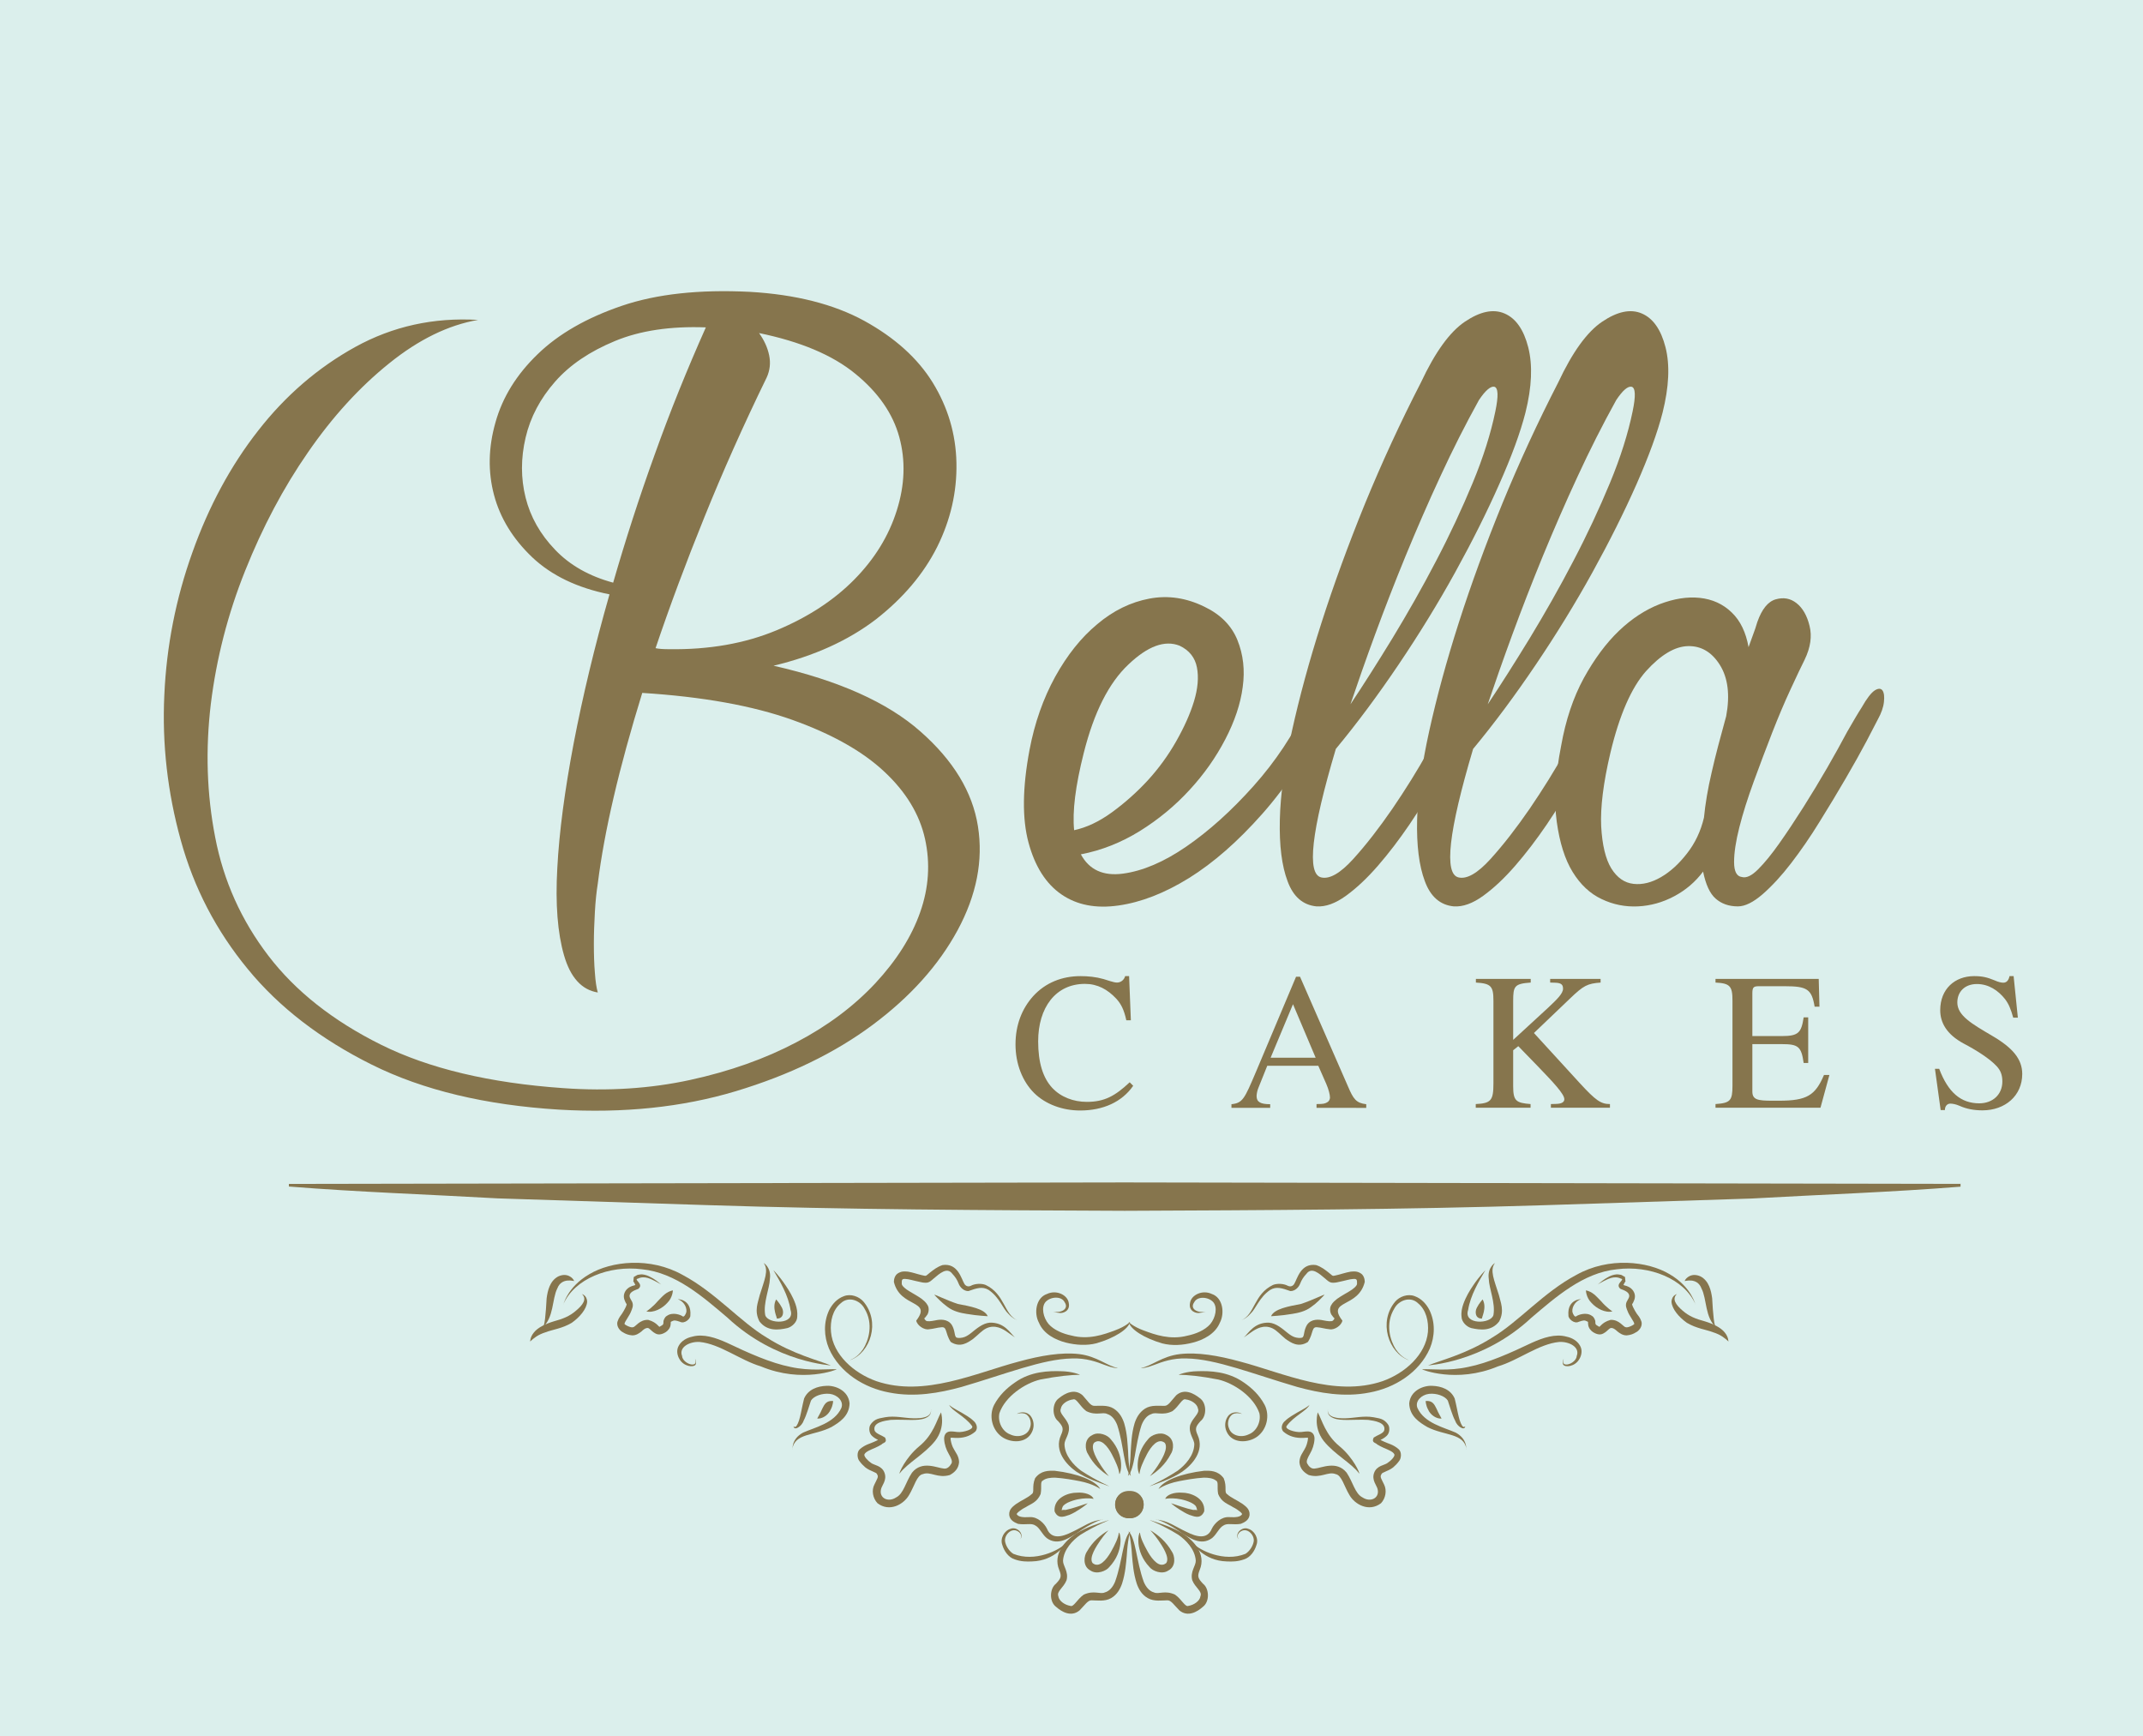 <?xml version="1.0" encoding="utf-8"?>
<!-- Generator: Adobe Illustrator 23.0.1, SVG Export Plug-In . SVG Version: 6.00 Build 0)  -->
<svg version="1.1" id="Layer_1" xmlns="http://www.w3.org/2000/svg" xmlns:xlink="http://www.w3.org/1999/xlink" x="0px" y="0px"
	 viewBox="0 0 146.58 118.73" style="enable-background:new 0 0 146.58 118.73;" xml:space="preserve">
<style type="text/css">
	.st0{fill:#DBEFEC;}
	.st1{fill:#86754D;}
</style>
<rect x="-104.91" y="-69.38" class="st0" width="840.17" height="254"/>
<g>
	<g>
		<g>
			<path class="st1" d="M77.51,74.26c-0.77,1.11-2.06,1.69-3.63,1.69c-1.21,0-2.37-0.43-3.14-1.19c-0.81-0.8-1.28-2.01-1.28-3.33
				c0-1.33,0.44-2.44,1.2-3.29c0.85-0.94,2-1.38,3.24-1.38c0.52,0,1.05,0.05,1.58,0.2c0.28,0.08,0.69,0.24,0.92,0.24
				c0.25,0,0.48-0.16,0.56-0.44h0.27l0.12,3.02h-0.31c-0.16-0.73-0.36-1.12-0.69-1.48c-0.59-0.63-1.28-1.01-2.14-1.01
				c-2.01,0-3.2,1.63-3.2,3.93c0,1.46,0.33,2.5,0.96,3.18c0.59,0.63,1.45,0.96,2.37,0.96c1.2,0,1.93-0.4,2.93-1.34L77.51,74.26z"/>
			<path class="st1" d="M90.05,75.76v-0.25c0.48,0,0.57-0.03,0.73-0.12c0.11-0.05,0.19-0.2,0.19-0.32c0-0.2-0.09-0.56-0.25-0.93
				l-0.55-1.25h-3.49l-0.61,1.52c-0.07,0.17-0.12,0.4-0.12,0.56c0,0.41,0.29,0.55,0.93,0.55v0.25h-2.65v-0.25
				c0.77-0.08,0.89-0.36,1.68-2.22l2.74-6.5h0.27l3.28,7.5c0.37,0.87,0.56,1.14,1.25,1.22v0.25H90.05z M88.44,68.68l-1.53,3.66h3.08
				L88.44,68.68z"/>
			<path class="st1" d="M106.08,75.76v-0.25l0.36-0.01c0.39-0.01,0.56-0.13,0.56-0.32c0-0.36-0.77-1.17-1.82-2.26l-1.33-1.37
				l-0.35,0.28v2.46c0,1.02,0.21,1.14,1.19,1.22v0.25h-3.75v-0.25c1.05-0.05,1.21-0.25,1.21-1.41v-5.65c0-0.99-0.15-1.19-1.2-1.25
				v-0.25h3.75v0.25c-1.11,0.08-1.2,0.24-1.2,1.26v2.66l2.37-2.18c0.64-0.6,1.04-0.99,1.04-1.32c0-0.27-0.11-0.4-0.55-0.41
				l-0.33-0.01v-0.25h3.45v0.25c-0.91,0.07-1.16,0.2-2.08,1.08l-2.48,2.37l3.12,3.41c1.11,1.21,1.46,1.45,2.08,1.45v0.25H106.08z"/>
			<path class="st1" d="M124.52,75.76h-7.18v-0.25c1.02-0.07,1.16-0.24,1.16-1.26v-5.81c0-0.99-0.16-1.19-1.16-1.24v-0.25h7.06
				l0.05,1.9h-0.33c-0.2-1.2-0.51-1.4-2.05-1.4h-1.74c-0.37,0-0.47,0.05-0.47,0.48v2.93h2.01c1.15,0,1.34-0.23,1.5-1.28h0.31v3.12
				h-0.31c-0.16-1.12-0.36-1.29-1.5-1.29h-2.01v3.24c0,0.56,0.36,0.63,1.34,0.63h0.48c1.9,0,2.48-0.35,3.08-1.76h0.37L124.52,75.76z
				"/>
			<path class="st1" d="M137.7,69.59c-0.16-0.58-0.31-0.93-0.55-1.25c-0.47-0.6-1.13-1.04-1.93-1.04c-0.83,0-1.34,0.53-1.34,1.26
				c0,0.9,0.99,1.46,2.38,2.28c1.41,0.82,2.06,1.6,2.06,2.61c0,1.49-1.17,2.49-2.72,2.49c-0.56,0-1.08-0.09-1.57-0.31
				c-0.25-0.11-0.48-0.15-0.63-0.15c-0.2,0-0.37,0.16-0.37,0.44h-0.29l-0.39-2.82h0.29c0.61,1.61,1.48,2.36,2.74,2.36
				c0.93,0,1.58-0.61,1.58-1.49c0-0.47-0.13-0.77-0.39-1.05c-0.47-0.51-1.38-1.09-2.24-1.54c-1.2-0.64-1.62-1.46-1.62-2.29
				c0-1.45,1-2.33,2.32-2.33c0.55,0,0.89,0.08,1.4,0.29c0.24,0.11,0.45,0.16,0.59,0.16c0.23,0,0.37-0.16,0.43-0.45h0.28l0.29,2.84
				H137.7z"/>
		</g>
	</g>
	<g>
		<path class="st1" d="M89.4,48.25c0.18-0.44,0.4-0.75,0.66-0.93c0.26-0.18,0.5-0.23,0.69-0.17c0.2,0.07,0.32,0.24,0.36,0.53
			c0.04,0.29-0.04,0.65-0.26,1.09c-1.32,2.69-2.82,4.98-4.5,6.88c-1.68,1.9-3.35,3.36-5.02,4.4c-1.68,1.04-3.28,1.66-4.83,1.88
			c-1.54,0.22-2.84-0.03-3.9-0.76c-1.06-0.73-1.81-1.91-2.25-3.54c-0.44-1.63-0.42-3.75,0.07-6.35c0.35-1.85,0.94-3.51,1.75-4.99
			c0.82-1.48,1.77-2.68,2.88-3.6c1.1-0.93,2.29-1.51,3.57-1.75c1.28-0.24,2.53-0.05,3.77,0.56c1.1,0.53,1.85,1.29,2.25,2.28
			c0.4,0.99,0.52,2.06,0.36,3.21c-0.15,1.15-0.55,2.34-1.19,3.57c-0.64,1.23-1.45,2.39-2.45,3.47c-0.99,1.08-2.13,2.02-3.4,2.81
			c-1.28,0.79-2.62,1.32-4.03,1.59c0.57,1.06,1.53,1.5,2.88,1.32c1.34-0.18,2.79-0.79,4.33-1.85c1.54-1.06,3.07-2.43,4.59-4.13
			C87.25,52.07,88.47,50.23,89.4,48.25z M74.13,51.49c-0.57,2.25-0.79,4.01-0.66,5.29c0.84-0.18,1.7-0.58,2.58-1.22
			c0.88-0.64,1.7-1.37,2.45-2.18c0.75-0.82,1.4-1.71,1.95-2.68c0.55-0.97,0.96-1.88,1.22-2.74c0.26-0.86,0.33-1.63,0.2-2.31
			c-0.13-0.68-0.53-1.18-1.19-1.49c-1.01-0.4-2.18,0.03-3.5,1.29C75.85,46.7,74.83,48.71,74.13,51.49z"/>
		<path class="st1" d="M104.34,28.22c-0.35,1.37-0.95,3-1.79,4.89c-0.84,1.9-1.84,3.9-3.01,6.02c-1.17,2.12-2.46,4.22-3.87,6.31
			c-1.41,2.09-2.84,4.02-4.3,5.78c-1.68,5.64-2.01,8.57-0.99,8.79c0.57,0.13,1.3-0.29,2.18-1.26c0.88-0.97,1.77-2.12,2.68-3.44
			c0.9-1.32,1.73-2.65,2.48-4c0.75-1.34,1.3-2.32,1.65-2.94c0.31-0.57,0.57-0.94,0.79-1.09c0.22-0.15,0.39-0.17,0.5-0.03
			c0.11,0.13,0.15,0.39,0.13,0.76c-0.02,0.37-0.12,0.78-0.3,1.22c-0.13,0.26-0.4,0.78-0.79,1.55c-0.4,0.77-0.87,1.64-1.42,2.61
			c-0.55,0.97-1.18,1.97-1.88,3.01c-0.71,1.04-1.42,1.97-2.15,2.81c-0.73,0.84-1.45,1.52-2.18,2.05c-0.73,0.53-1.4,0.77-2.02,0.73
			c-0.93-0.09-1.59-0.66-1.98-1.72c-0.4-1.06-0.57-2.46-0.53-4.2c0.04-1.74,0.32-3.77,0.83-6.08c0.51-2.31,1.18-4.78,2.02-7.4
			c0.84-2.62,1.83-5.33,2.97-8.13c1.15-2.8,2.42-5.56,3.83-8.3c0.97-2.07,1.97-3.46,3.01-4.16c1.04-0.7,1.94-0.89,2.71-0.56
			c0.77,0.33,1.31,1.1,1.62,2.31C104.84,24.97,104.78,26.46,104.34,28.22z M101.16,27.36c-0.93,1.68-1.81,3.42-2.64,5.22
			c-0.84,1.81-1.63,3.63-2.38,5.45c-0.75,1.83-1.44,3.61-2.08,5.35c-0.64,1.74-1.2,3.34-1.69,4.79c0.88-1.32,1.84-2.83,2.88-4.53
			c1.03-1.7,2.03-3.45,2.97-5.26c0.95-1.81,1.78-3.59,2.51-5.35c0.73-1.76,1.24-3.39,1.55-4.89c0.22-1.06,0.2-1.62-0.07-1.69
			C101.96,26.4,101.6,26.7,101.16,27.36z"/>
		<path class="st1" d="M113.72,28.22c-0.35,1.37-0.95,3-1.78,4.89c-0.84,1.9-1.84,3.9-3.01,6.02c-1.17,2.12-2.46,4.22-3.87,6.31
			c-1.41,2.09-2.84,4.02-4.3,5.78c-1.68,5.64-2.01,8.57-0.99,8.79c0.57,0.13,1.3-0.29,2.18-1.26c0.88-0.97,1.77-2.12,2.68-3.44
			c0.9-1.32,1.73-2.65,2.48-4c0.75-1.34,1.3-2.32,1.65-2.94c0.31-0.57,0.57-0.94,0.79-1.09c0.22-0.15,0.39-0.17,0.5-0.03
			c0.11,0.13,0.15,0.39,0.13,0.76c-0.02,0.37-0.12,0.78-0.3,1.22c-0.13,0.26-0.4,0.78-0.79,1.55c-0.4,0.77-0.87,1.64-1.42,2.61
			c-0.55,0.97-1.18,1.97-1.88,3.01c-0.71,1.04-1.42,1.97-2.15,2.81c-0.73,0.84-1.45,1.52-2.18,2.05c-0.73,0.53-1.4,0.77-2.02,0.73
			c-0.93-0.09-1.59-0.66-1.98-1.72c-0.4-1.06-0.57-2.46-0.53-4.2c0.04-1.74,0.32-3.77,0.83-6.08c0.51-2.31,1.18-4.78,2.02-7.4
			c0.84-2.62,1.83-5.33,2.97-8.13c1.15-2.8,2.42-5.56,3.83-8.3c0.97-2.07,1.97-3.46,3.01-4.16c1.04-0.7,1.94-0.89,2.71-0.56
			c0.77,0.33,1.31,1.1,1.62,2.31C114.23,24.97,114.16,26.46,113.72,28.22z M110.55,27.36c-0.93,1.68-1.81,3.42-2.64,5.22
			c-0.84,1.81-1.63,3.63-2.38,5.45c-0.75,1.83-1.44,3.61-2.08,5.35c-0.64,1.74-1.2,3.34-1.69,4.79c0.88-1.32,1.84-2.83,2.88-4.53
			c1.03-1.7,2.03-3.45,2.97-5.26c0.95-1.81,1.78-3.59,2.51-5.35c0.73-1.76,1.24-3.39,1.55-4.89c0.22-1.06,0.2-1.62-0.07-1.69
			C111.34,26.4,110.99,26.7,110.55,27.36z"/>
		<path class="st1" d="M127.34,48.38c0.35-0.62,0.65-1,0.89-1.16c0.24-0.15,0.42-0.15,0.53,0c0.11,0.16,0.14,0.42,0.1,0.79
			c-0.04,0.37-0.18,0.76-0.4,1.16c-0.13,0.26-0.4,0.77-0.79,1.52c-0.4,0.75-0.87,1.6-1.42,2.54c-0.55,0.95-1.15,1.94-1.79,2.97
			c-0.64,1.04-1.29,1.98-1.95,2.84c-0.66,0.86-1.31,1.56-1.95,2.12c-0.64,0.55-1.2,0.83-1.69,0.83c-0.62,0-1.12-0.18-1.52-0.53
			c-0.4-0.35-0.68-0.97-0.86-1.85c-0.53,0.71-1.19,1.27-1.98,1.69c-0.79,0.42-1.62,0.65-2.48,0.69c-0.86,0.04-1.69-0.12-2.48-0.5
			c-0.79-0.37-1.45-0.99-1.98-1.85c-0.53-0.86-0.89-2-1.09-3.44c-0.2-1.43-0.1-3.16,0.3-5.19c0.31-1.76,0.83-3.31,1.55-4.63
			c0.73-1.32,1.53-2.4,2.41-3.24c0.88-0.84,1.81-1.44,2.78-1.82c0.97-0.37,1.88-0.52,2.74-0.43c0.86,0.09,1.59,0.42,2.18,0.99
			c0.6,0.57,0.98,1.37,1.16,2.38c0.09-0.26,0.19-0.54,0.3-0.83c0.11-0.29,0.21-0.58,0.3-0.89c0.31-0.88,0.73-1.4,1.26-1.55
			c0.53-0.15,1-0.07,1.42,0.26c0.42,0.33,0.72,0.85,0.89,1.55c0.18,0.71,0.07,1.48-0.33,2.31c-0.22,0.44-0.54,1.11-0.96,2.02
			c-0.42,0.9-0.84,1.9-1.26,2.97c-0.42,1.08-0.84,2.19-1.26,3.34c-0.42,1.15-0.75,2.19-0.99,3.14c-0.24,0.95-0.36,1.74-0.36,2.38
			c0,0.64,0.18,0.98,0.53,1.02c0.31,0.09,0.68-0.09,1.12-0.53c0.44-0.44,0.93-1.04,1.45-1.78c0.53-0.75,1.08-1.58,1.65-2.48
			c0.57-0.9,1.11-1.8,1.62-2.68c0.51-0.88,0.96-1.7,1.36-2.45C126.75,49.35,127.08,48.78,127.34,48.38z M110.15,51.49
			c-0.49,2.07-0.69,3.75-0.63,5.02c0.07,1.28,0.3,2.24,0.69,2.88c0.4,0.64,0.9,0.99,1.52,1.06c0.62,0.07,1.24-0.09,1.88-0.46
			c0.64-0.37,1.23-0.91,1.78-1.62c0.55-0.7,0.94-1.52,1.16-2.45c0.09-0.93,0.26-1.96,0.53-3.11c0.26-1.15,0.6-2.42,0.99-3.83
			c0.27-1.45,0.12-2.62-0.43-3.5c-0.55-0.88-1.28-1.31-2.18-1.29c-0.9,0.02-1.86,0.59-2.88,1.72
			C111.59,47.03,110.77,48.89,110.15,51.49z"/>
	</g>
	<path class="st1" d="M19.74,80.97l57.18-0.1l57.18,0.1v0.19c-4.77,0.38-9.53,0.54-14.29,0.81l-14.29,0.46
		c-9.53,0.3-19.06,0.34-28.59,0.38c-9.53-0.04-19.06-0.08-28.59-0.39l-14.29-0.46c-4.76-0.27-9.53-0.43-14.29-0.81V80.97z"/>
	<path class="st1" d="M52.91,45.53c4.45,1.01,7.8,2.51,10.05,4.5c2.25,1.98,3.56,4.14,3.93,6.48c0.37,2.34-0.09,4.7-1.39,7.11
		c-1.3,2.4-3.24,4.56-5.82,6.48c-2.58,1.92-5.7,3.43-9.35,4.53c-3.66,1.1-7.69,1.52-12.1,1.26c-5.02-0.31-9.29-1.33-12.79-3.07
		c-3.5-1.74-6.34-3.92-8.49-6.54c-2.16-2.62-3.69-5.56-4.59-8.83c-0.9-3.26-1.28-6.57-1.12-9.92c0.15-3.35,0.79-6.6,1.92-9.75
		c1.12-3.15,2.62-5.93,4.5-8.33c1.87-2.4,4.09-4.31,6.64-5.72c2.56-1.41,5.35-2.03,8.4-1.85c-2.03,0.35-4.06,1.34-6.08,2.97
		c-2.03,1.63-3.88,3.66-5.55,6.08c-1.68,2.42-3.11,5.12-4.3,8.1c-1.19,2.97-1.97,6.02-2.35,9.12c-0.37,3.11-0.28,6.15,0.3,9.12
		c0.57,2.97,1.78,5.67,3.64,8.1c1.85,2.42,4.42,4.45,7.7,6.08c3.28,1.63,7.44,2.62,12.46,2.97c3.08,0.22,5.98,0.03,8.69-0.56
		c2.71-0.59,5.13-1.45,7.27-2.58c2.14-1.12,3.93-2.47,5.39-4.03c1.45-1.56,2.48-3.18,3.07-4.86c0.59-1.67,0.7-3.35,0.33-5.02
		c-0.37-1.67-1.3-3.21-2.78-4.59c-1.48-1.39-3.57-2.57-6.28-3.54c-2.71-0.97-6.14-1.59-10.28-1.85c-0.79,2.56-1.44,4.92-1.95,7.11
		c-0.51,2.18-0.87,4.15-1.09,5.92c-0.09,0.57-0.16,1.22-0.2,1.95c-0.04,0.73-0.07,1.45-0.07,2.18c0,0.73,0.02,1.39,0.07,1.98
		c0.04,0.59,0.11,1.05,0.2,1.35c-1.1-0.18-1.87-1.02-2.31-2.54c-0.44-1.52-0.6-3.51-0.46-5.98c0.13-2.47,0.51-5.31,1.12-8.53
		c0.62-3.22,1.43-6.61,2.45-10.18c-2.2-0.44-3.97-1.29-5.29-2.54c-1.32-1.26-2.19-2.68-2.61-4.26c-0.42-1.59-0.39-3.24,0.1-4.96
		c0.48-1.72,1.44-3.27,2.88-4.66c1.43-1.39,3.35-2.49,5.75-3.31c2.4-0.82,5.32-1.13,8.76-0.96c3.13,0.18,5.74,0.84,7.83,1.98
		c2.09,1.15,3.66,2.56,4.69,4.23c1.03,1.68,1.58,3.5,1.62,5.49c0.04,1.98-0.4,3.9-1.32,5.75c-0.93,1.85-2.33,3.5-4.2,4.96
		C58.01,43.81,55.68,44.87,52.91,45.53z M48.28,22.39c-2.42-0.09-4.5,0.22-6.21,0.93c-1.72,0.71-3.09,1.63-4.1,2.78
		c-1.01,1.15-1.69,2.42-2.02,3.83c-0.33,1.41-0.33,2.78,0,4.1c0.33,1.32,1,2.51,2.02,3.57c1.01,1.06,2.34,1.81,3.97,2.25
		c0.84-2.91,1.78-5.83,2.84-8.76C45.83,28.15,47,25.26,48.28,22.39z M45.77,44.4c2.73,0.04,5.18-0.39,7.34-1.29
		c2.16-0.9,3.93-2.06,5.32-3.47c1.39-1.41,2.36-2.98,2.91-4.73c0.55-1.74,0.61-3.41,0.17-5.02c-0.44-1.61-1.44-3.05-3.01-4.33
		c-1.56-1.28-3.76-2.2-6.58-2.78c0.35,0.49,0.58,0.99,0.69,1.52c0.11,0.53,0.05,1.04-0.17,1.52c-1.59,3.26-3.01,6.45-4.26,9.55
		c-1.26,3.11-2.37,6.09-3.34,8.96C45.06,44.38,45.37,44.4,45.77,44.4z"/>
	<g>
		<g>
			<path class="st1" d="M77.22,102.02c-0.48,0.08-0.81,0.54-0.74,1.04c0.07,0.5,0.52,0.83,1,0.76c0.48-0.08,0.81-0.54,0.74-1.04
				C78.15,102.28,77.7,101.94,77.22,102.02z"/>
			<path class="st1" d="M84.71,105.27c0.02,0-0.09-0.1-0.04-0.3c0.06-0.17,0.3-0.37,0.58-0.3c0.26,0.06,0.53,0.38,0.51,0.71
				c-0.04,0.33-0.28,0.71-0.57,0.89c-1.48,0.6-3.16-0.26-3.56-0.7c-0.06-0.02,0.69,1.18,2.28,1.22c0.37,0.02,0.77,0.01,1.18-0.14
				c0.43-0.13,0.73-0.57,0.85-0.98c0.18-0.46-0.15-1-0.56-1.11C84.96,104.38,84.42,104.89,84.71,105.27z"/>
			<g>
				<path class="st1" d="M79.06,103.93c0.03-0.06,0.83,0.23,1.81,0.95c0.47,0.26,1.26,0.89,2.04,0.31c0.33-0.28,0.47-0.69,0.76-0.85
					c0.29-0.2,0.65-0.03,1.2-0.12c0.25-0.1,0.56-0.25,0.6-0.61c0.03-0.41-0.29-0.6-0.46-0.74c-0.39-0.27-0.82-0.44-1.06-0.67
					c-0.25-0.14,0-0.49-0.25-1.1c-0.4-0.54-0.94-0.52-1.34-0.51c-1.55,0.18-2.81,0.67-3.12,1.25c0,0,0.44-0.35,1.41-0.54
					c0.47-0.09,1.06-0.2,1.69-0.24c0.3,0,0.62,0.03,0.83,0.2c0.2,0.09,0.06,0.42,0.15,0.91c0.23,0.59,0.69,0.69,1.02,0.91
					c0.35,0.17,0.71,0.47,0.6,0.5c-0.1,0.16-0.38,0.21-0.86,0.18c-0.56-0.04-1.02,0.44-1.19,0.79c-0.31,0.76-1.04,0.57-1.75,0.21
					C80.46,104.45,79.83,103.96,79.06,103.93z"/>
				<path class="st1" d="M80.1,102.81c0,0,0.2,0.19,0.58,0.43c0.19,0.12,0.41,0.26,0.68,0.37c0.2,0.04,0.75,0.38,1.01-0.25
					c0.07-0.97-1.03-1.28-1.5-1.27c-0.58-0.05-1.09,0.15-1.17,0.43c-0.04-0.02,0.84-0.18,1.77,0.25c0.24,0.13,0.35,0.21,0.39,0.42
					c0.03,0.18,0.1,0.05-0.24,0.08C81.11,103.17,80.55,102.95,80.1,102.81z"/>
			</g>
			<g>
				<path class="st1" d="M78.65,103.96c-0.02,0.02,0.82,0.31,1.95,1.01c0.52,0.36,1.14,0.99,1.19,1.77c0.01,0.35-0.4,0.75-0.24,1.34
					c0.21,0.52,0.7,0.75,0.56,1.09c-0.04,0.33-0.45,0.6-0.82,0.66c-0.23,0.1-0.45-0.44-0.92-0.77c-0.69-0.32-1.12,0-1.44-0.15
					c-0.33-0.09-0.56-0.39-0.7-0.73c-0.52-1.44-0.53-2.95-1.04-3.45c0.01,0,0.18,0.59,0.24,1.67c0.05,0.53,0.09,1.18,0.32,1.9
					c0.12,0.35,0.33,0.76,0.76,1c0.43,0.25,0.99,0.15,1.33,0.15c0.26-0.02,0.47,0.33,0.83,0.69c0.58,0.48,1.23,0.09,1.6-0.24
					c0.49-0.36,0.44-1.26,0.02-1.58c-0.35-0.37-0.41-0.5-0.23-0.95c0.46-1.1-0.44-2.02-1.13-2.47
					C80.15,104.42,79.35,104.2,78.65,103.96z"/>
				<path class="st1" d="M78.68,104.66c0,0,0.25,0.25,0.55,0.68c0.25,0.37,0.81,1.18,0.54,1.56c-0.45,0.38-0.94-0.22-1.25-0.75
					c-0.3-0.54-0.5-0.94-0.55-1.33c-0.09-0.02-0.39,1.25,0.66,2.36c0.21,0.27,0.85,0.52,1.27,0.24c0.58-0.29,0.45-1.04,0.25-1.31
					C79.76,105.43,79.21,104.97,78.68,104.66z"/>
			</g>
			<g>
				<path class="st1" d="M78.64,101.65c-0.02-0.02,0.81-0.34,1.92-1.07c0.51-0.38,1.11-1.03,1.13-1.8c0-0.36-0.42-0.74-0.28-1.33
					c0.19-0.52,0.67-0.78,0.53-1.11c-0.05-0.33-0.47-0.59-0.84-0.63c-0.24-0.09-0.44,0.45-0.9,0.8c-0.68,0.34-1.12,0.03-1.44,0.2
					c-0.32,0.1-0.54,0.4-0.68,0.76c-0.47,1.45-0.44,2.96-0.93,3.48c0.01,0,0.16-0.6,0.19-1.68c0.04-0.53,0.05-1.18,0.26-1.91
					c0.11-0.35,0.31-0.76,0.72-1.02c0.42-0.27,0.98-0.18,1.33-0.19c0.26,0.01,0.46-0.35,0.8-0.72c0.56-0.5,1.22-0.12,1.61,0.19
					c0.5,0.34,0.48,1.25,0.06,1.57c-0.34,0.38-0.4,0.52-0.2,0.96c0.49,1.09-0.38,2.03-1.05,2.5
					C80.12,101.15,79.33,101.39,78.64,101.65z"/>
				<path class="st1" d="M78.65,100.96c0,0,0.24-0.26,0.53-0.7c0.24-0.37,0.77-1.2,0.49-1.58c-0.46-0.37-0.94,0.25-1.22,0.78
					c-0.28,0.55-0.47,0.96-0.51,1.35c-0.09,0.02-0.42-1.24,0.59-2.38c0.2-0.28,0.83-0.54,1.26-0.28c0.59,0.28,0.49,1.02,0.29,1.3
					C79.71,100.16,79.17,100.63,78.65,100.96z"/>
			</g>
			<path class="st1" d="M77.47,103.79c0.48-0.08,0.81-0.54,0.74-1.04c-0.07-0.5-0.52-0.84-1-0.76c-0.48,0.08-0.81,0.54-0.74,1.04
				C76.54,103.52,76.99,103.86,77.47,103.79z"/>
			<path class="st1" d="M77.25,102.02c0.48,0.04,0.85,0.47,0.82,0.97c-0.03,0.5-0.45,0.87-0.93,0.83c-0.48-0.04-0.85-0.47-0.82-0.97
				C76.35,102.35,76.77,101.98,77.25,102.02z"/>
		</g>
		<g>
			<path class="st1" d="M77.28,102.02c0.48,0.08,0.81,0.54,0.74,1.04c-0.07,0.5-0.52,0.83-1,0.76c-0.48-0.08-0.81-0.54-0.74-1.04
				C76.35,102.28,76.8,101.94,77.28,102.02z"/>
			<path class="st1" d="M69.79,105.27c-0.01,0,0.09-0.1,0.04-0.3c-0.06-0.17-0.3-0.37-0.58-0.3c-0.26,0.06-0.53,0.38-0.51,0.71
				c0.04,0.33,0.28,0.71,0.57,0.89c1.48,0.6,3.16-0.26,3.56-0.7c0.06-0.02-0.69,1.18-2.28,1.22c-0.37,0.02-0.77,0.01-1.18-0.14
				c-0.43-0.13-0.73-0.57-0.85-0.98c-0.18-0.46,0.15-1,0.56-1.11C69.54,104.38,70.08,104.89,69.79,105.27z"/>
			<g>
				<path class="st1" d="M75.44,103.93c-0.03-0.06-0.83,0.23-1.81,0.95c-0.47,0.26-1.26,0.89-2.04,0.31
					c-0.33-0.28-0.47-0.69-0.76-0.85c-0.29-0.2-0.65-0.03-1.2-0.12c-0.25-0.1-0.56-0.25-0.6-0.61c-0.03-0.41,0.29-0.6,0.46-0.74
					c0.39-0.27,0.82-0.44,1.06-0.67c0.25-0.14,0-0.49,0.25-1.1c0.4-0.54,0.94-0.52,1.34-0.51c1.55,0.18,2.81,0.67,3.12,1.25
					c0,0-0.44-0.35-1.41-0.54c-0.47-0.09-1.06-0.2-1.69-0.24c-0.3,0-0.62,0.03-0.83,0.2c-0.2,0.09-0.06,0.42-0.15,0.91
					c-0.24,0.59-0.69,0.69-1.02,0.91c-0.35,0.17-0.71,0.47-0.6,0.5c0.1,0.16,0.38,0.21,0.86,0.18c0.56-0.04,1.02,0.44,1.19,0.79
					c0.31,0.76,1.04,0.57,1.75,0.21C74.04,104.45,74.67,103.96,75.44,103.93z"/>
				<path class="st1" d="M74.4,102.81c0,0-0.2,0.19-0.58,0.43c-0.19,0.12-0.41,0.26-0.68,0.37c-0.2,0.04-0.75,0.38-1.01-0.25
					c-0.07-0.97,1.03-1.28,1.5-1.27c0.58-0.05,1.09,0.15,1.17,0.43c0.04-0.02-0.84-0.18-1.77,0.25c-0.24,0.13-0.35,0.21-0.39,0.42
					c-0.03,0.18-0.09,0.05,0.24,0.08C73.39,103.17,73.95,102.95,74.4,102.81z"/>
			</g>
			<g>
				<path class="st1" d="M75.85,103.96c0.02,0.02-0.82,0.31-1.95,1.01c-0.52,0.36-1.14,0.99-1.19,1.77
					c-0.01,0.35,0.4,0.75,0.24,1.34c-0.21,0.52-0.69,0.75-0.56,1.09c0.04,0.33,0.45,0.6,0.82,0.66c0.23,0.1,0.45-0.44,0.92-0.77
					c0.7-0.32,1.12,0,1.44-0.15c0.33-0.09,0.56-0.39,0.7-0.73c0.52-1.44,0.53-2.95,1.04-3.45c-0.01,0-0.18,0.59-0.24,1.67
					c-0.05,0.53-0.09,1.18-0.32,1.9c-0.12,0.35-0.33,0.76-0.75,1c-0.43,0.25-0.99,0.15-1.33,0.15c-0.26-0.02-0.47,0.33-0.83,0.69
					c-0.58,0.48-1.23,0.09-1.6-0.24c-0.49-0.36-0.44-1.26-0.02-1.58c0.35-0.37,0.41-0.5,0.23-0.95c-0.46-1.1,0.44-2.02,1.13-2.47
					C74.35,104.42,75.15,104.2,75.85,103.96z"/>
				<path class="st1" d="M75.82,104.66c0,0-0.25,0.25-0.55,0.68c-0.25,0.37-0.81,1.18-0.54,1.56c0.45,0.38,0.94-0.22,1.25-0.75
					c0.3-0.54,0.5-0.94,0.55-1.33c0.1-0.02,0.39,1.25-0.66,2.36c-0.21,0.27-0.85,0.52-1.27,0.24c-0.58-0.29-0.45-1.04-0.25-1.31
					C74.74,105.43,75.29,104.97,75.82,104.66z"/>
			</g>
			<g>
				<path class="st1" d="M75.86,101.65c0.02-0.02-0.81-0.34-1.92-1.07c-0.51-0.38-1.11-1.03-1.13-1.8c0-0.36,0.42-0.74,0.28-1.33
					c-0.19-0.52-0.67-0.78-0.53-1.11c0.05-0.33,0.47-0.59,0.84-0.63c0.24-0.09,0.44,0.45,0.9,0.8c0.68,0.34,1.12,0.03,1.44,0.2
					c0.32,0.1,0.54,0.4,0.68,0.76c0.47,1.45,0.44,2.96,0.93,3.48c-0.01,0-0.16-0.6-0.19-1.68c-0.04-0.53-0.05-1.18-0.26-1.91
					c-0.11-0.35-0.31-0.76-0.72-1.02c-0.42-0.27-0.98-0.18-1.33-0.19c-0.26,0.01-0.46-0.35-0.8-0.72c-0.56-0.5-1.23-0.12-1.61,0.19
					c-0.5,0.34-0.48,1.25-0.07,1.57c0.34,0.38,0.4,0.52,0.2,0.96c-0.49,1.09,0.38,2.03,1.05,2.5
					C74.38,101.15,75.17,101.39,75.86,101.65z"/>
				<path class="st1" d="M75.85,100.96c0,0-0.24-0.26-0.53-0.7c-0.24-0.37-0.77-1.2-0.49-1.58c0.46-0.37,0.94,0.25,1.22,0.78
					c0.28,0.55,0.47,0.96,0.51,1.35c0.09,0.02,0.42-1.24-0.59-2.38c-0.2-0.28-0.83-0.54-1.26-0.28c-0.59,0.28-0.49,1.02-0.29,1.3
					C74.8,100.16,75.33,100.63,75.85,100.96z"/>
			</g>
			<path class="st1" d="M77.03,103.79c-0.48-0.08-0.81-0.54-0.74-1.04c0.07-0.5,0.52-0.84,1-0.76c0.48,0.08,0.81,0.54,0.74,1.04
				C77.96,103.52,77.51,103.86,77.03,103.79z"/>
			<path class="st1" d="M77.25,102.02c-0.48,0.04-0.85,0.47-0.82,0.97c0.03,0.5,0.45,0.87,0.94,0.83c0.48-0.04,0.85-0.47,0.82-0.97
				C78.15,102.35,77.74,101.98,77.25,102.02z"/>
		</g>
		<g>
			<path class="st1" d="M58.16,93.02c0-0.04,0.44-0.11,0.87-0.74c0.37-0.57,0.75-1.74,0.09-2.8c-0.29-0.54-1.08-0.86-1.62-0.34
				c-0.54,0.44-0.73,1.22-0.66,1.96c0.14,1.54,1.55,2.81,3.1,3.36c3.29,1.12,6.82-0.57,9.75-1.34c1.49-0.41,2.92-0.65,4.12-0.51
				c1.24,0.15,1.92,0.82,2.64,0.95c-0.03,0.03-0.39-0.01-0.9-0.21c-0.52-0.2-1.26-0.48-2.23-0.44c-1.98,0.03-4.55,1.07-7.56,1.95
				c-1.5,0.41-3.21,0.72-4.93,0.38c-1.7-0.31-3.39-1.34-4.13-3.01c-0.35-0.84-0.38-1.8,0.02-2.64c0.21-0.4,0.53-0.77,1-0.94
				c0.48-0.19,1.04,0.03,1.33,0.36C60.24,90.4,59.54,92.51,58.16,93.02z"/>
		</g>
		<g>
			<path class="st1" d="M38.52,89.23c0.02,0.05,0.24-1.19,1.8-2.09c1.48-0.88,4.14-1.2,6.38,0.06c2.24,1.19,3.94,3.21,5.76,4.29
				c1.8,1.14,3.54,1.55,4.38,1.9c0.09-0.02-3.73-0.14-7.08-3.27c-1.65-1.4-3.54-3.08-5.84-3.31C41.68,86.52,39.28,87.45,38.52,89.23
				z"/>
		</g>
		<g>
			<path class="st1" d="M47.54,92.94c-0.01-0.01,0.13,0.14,0.04,0.39c-0.14,0.21-0.81,0.14-1.1-0.37c-0.15-0.24-0.24-0.61-0.05-0.93
				c0.18-0.32,0.53-0.53,0.91-0.61c0.78-0.22,1.63,0.08,2.37,0.41c1.47,0.7,3,1.39,4.37,1.66c1.37,0.3,2.52,0.12,3.15,0.16
				c0.07,0-2.34,0.99-5.19-0.2c-1.41-0.42-2.8-1.54-4.19-1.67c-0.67-0.04-1.43,0.35-1.2,0.95C46.69,93.29,47.82,93.63,47.54,92.94z"
				/>
		</g>
		<g>
			<path class="st1" d="M69.55,96.7c0,0.02,0.17-0.09,0.48-0.03c0.34,0.05,0.6,0.55,0.41,1.01c-0.16,0.5-0.82,0.68-1.35,0.42
				c-0.54-0.2-0.86-0.87-0.73-1.45c0.39-1.14,1.74-2.05,2.8-2.3c1.17-0.23,2.14-0.33,2.71-0.32c0-0.01-0.5-0.24-1.32-0.25
				c-0.78-0.02-2.04-0.01-3.14,0.78c-0.55,0.38-1.05,0.85-1.41,1.52c-0.37,0.72-0.16,1.68,0.5,2.17c0.61,0.45,1.71,0.5,2.09-0.32
				c0.17-0.35,0.14-0.77-0.09-1.08C70.25,96.52,69.79,96.55,69.55,96.7z"/>
		</g>
		<g>
			<path class="st1" d="M72.03,89.71c0-0.01,0.15,0.06,0.41,0.08c0.23,0.06,0.79-0.11,0.66-0.69c-0.08-0.53-0.84-0.91-1.49-0.6
				c-0.75,0.25-0.91,1.31-0.54,1.98c0.32,0.76,1.13,1.16,1.82,1.34C73.6,92,74.34,92.04,75,91.87c1.21-0.35,2.22-0.97,2.3-1.49
				c0.04,0-0.28,0.33-1.04,0.61c-0.75,0.28-1.8,0.66-2.98,0.35c-0.58-0.12-1.19-0.37-1.56-0.79c-0.36-0.43-0.52-1.15-0.2-1.51
				c0.33-0.36,1.08-0.42,1.3,0.02C73.14,89.53,72.57,89.82,72.03,89.71z"/>
		</g>
		<g>
			<path class="st1" d="M45.22,87.85c0,0-0.14-0.09-0.41-0.23c-0.24-0.11-0.71-0.41-1.18-0.17c-0.33,0.06,0.45,0.36,0.03,0.7
				c-0.3,0.11-0.6,0.23-0.6,0.49c0,0.11,0.09,0.22,0.18,0.4c0.11,0.26,0,0.46-0.07,0.64c-0.09,0.27-0.46,0.74-0.45,0.85
				c-0.06,0.05,0.45,0.31,0.58,0.24c0.16,0,0.44-0.53,1.04-0.5c0.67,0.19,0.72,0.57,0.81,0.45c0.08-0.04,0.21-0.12,0.21-0.16
				c0.01-0.02,0.02-0.04,0.02-0.15c-0.01-0.11,0.1-0.35,0.23-0.41c0.39-0.29,0.95-0.07,1.07,0.02c0.09,0.1,0.23-0.12,0.27-0.3
				c0.04-0.4-0.27-0.76-0.58-0.86c-0.11-0.01,0.95-0.06,0.85,1.11c0.02,0.21-0.39,0.6-0.71,0.43c-0.31-0.1-0.38-0.13-0.6-0.01
				c-0.06,0.05-0.01-0.04-0.04,0.21c-0.02,0.23-0.2,0.43-0.35,0.52c-0.15,0.09-0.42,0.22-0.67,0.09c-0.22-0.11-0.33-0.26-0.43-0.33
				c-0.11-0.11-0.3-0.06-0.54,0.18c-0.14,0.11-0.36,0.28-0.64,0.27c-0.26-0.02-0.46-0.1-0.63-0.21c-0.16-0.07-0.48-0.38-0.37-0.74
				c0.09-0.28,0.23-0.41,0.31-0.54c0.14-0.21,0.41-0.7,0.28-0.68c-0.05-0.12-0.23-0.38-0.13-0.69c0.09-0.28,0.32-0.44,0.52-0.51
				c0.21-0.05,0.35-0.15,0.34-0.01c-0.12,0.02-0.12-0.18-0.23-0.29l-0.01-0.01c-0.01,0.07,0.06-0.57,0.03-0.31l0,0l0.01-0.01
				l0.04-0.02l0.07-0.04c0.05-0.03,0.1-0.06,0.15-0.08c0.11-0.01,0.22-0.04,0.31-0.03c0.2,0.02,0.37,0.08,0.52,0.16
				C44.77,87.47,45,87.67,45.22,87.85z"/>
		</g>
		<g>
			<path class="st1" d="M63.68,96.39c-0.04-0.03,0.15,0.38-0.39,0.6c-0.52,0.22-1.38,0.07-2.37,0.12c-0.41,0.06-1.27,0.17-1.09,0.75
				c0.12,0.21,0.44,0.28,0.71,0.46c0.18,0.37-0.15,0.34-0.24,0.47c-0.14,0.09-0.29,0.16-0.44,0.23c-0.28,0.12-0.65,0.26-0.73,0.44
				c-0.07,0.14,0.24,0.45,0.46,0.6c0.19,0.15,0.73,0.17,0.91,0.67c0.19,0.51-0.2,0.88-0.24,1.13c-0.14,0.59,0.48,0.92,1.04,0.55
				c0.51-0.26,0.64-1.03,1.08-1.69c0.69-0.86,1.73-0.31,2.19-0.28c0.22,0.03,0.39-0.14,0.51-0.35c0.08-0.15-0.02-0.36-0.19-0.66
				c-0.17-0.29-0.29-0.64-0.31-0.99c0-0.09-0.01-0.21,0.08-0.36c0.13-0.18,0.31-0.18,0.39-0.18c0.19,0,0.31,0.03,0.44,0.04
				c0.41,0.04,1.17-0.2,0.99-0.42c-0.48-0.66-1.4-1.05-1.56-1.44c-0.01-0.01,0.11,0.13,0.52,0.35c0.2,0.11,0.44,0.24,0.72,0.42
				c0.14,0.09,0.29,0.19,0.44,0.34c0.13,0.1,0.35,0.45,0.11,0.72c-0.39,0.34-0.86,0.46-1.4,0.43c-0.12-0.01-0.26-0.02-0.3,0
				c-0.04-0.07,0.04,0.01,0.01,0.11c0.04,0.23,0.1,0.46,0.23,0.67c0.11,0.22,0.34,0.46,0.35,0.88c-0.03,0.42-0.28,0.69-0.63,0.88
				c-0.85,0.25-1.32-0.27-1.85-0.06c-0.41,0.07-0.58,0.84-0.94,1.43c-0.37,0.64-1.33,1.19-2.16,0.56c-0.32-0.34-0.42-0.88-0.21-1.28
				c0.18-0.39,0.31-0.52,0.18-0.7c-0.02-0.14-0.44-0.19-0.8-0.47c-0.15-0.13-0.28-0.26-0.41-0.44c-0.14-0.16-0.2-0.61,0.04-0.81
				c0.38-0.33,0.71-0.37,1.01-0.52c0.14-0.06,0.29-0.13,0.38-0.21c0.03-0.02,0.04-0.04,0.06-0.06l0.03-0.03
				c-0.01-0.08,0.1,0.68,0.05,0.36l0,0l-0.01-0.01l-0.02-0.01c-0.05-0.04-0.12-0.07-0.19-0.11c-0.14-0.08-0.31-0.15-0.48-0.31
				c-0.2-0.18-0.23-0.51-0.14-0.72c0.3-0.51,0.71-0.48,1.03-0.56c0.67-0.12,1.35,0.06,1.91,0.07
				C63.05,97.02,63.73,96.94,63.68,96.39z"/>
		</g>
		<g>
			<path class="st1" d="M69.58,90.29c0.01-0.01-0.27-0.06-0.61-0.44c-0.37-0.33-0.6-1.12-1.35-1.63c-0.43-0.26-0.84-0.11-1.38,0.08
				c-0.3,0.01-0.57-0.24-0.67-0.51c-0.1-0.26-0.24-0.47-0.43-0.67c-0.36-0.49-0.86-0.03-1.31,0.35c-0.1,0.08-0.26,0.27-0.52,0.26
				c-0.21,0-0.34-0.05-0.5-0.08c-0.31-0.06-0.63-0.17-0.88-0.18c-0.27-0.02-0.25,0.09-0.25,0.35c0.02,0.14,0.27,0.35,0.53,0.5
				c0.26,0.16,0.55,0.31,0.83,0.51c0.14,0.12,0.29,0.22,0.41,0.44c0.13,0.21,0.07,0.58-0.08,0.72c-0.06,0.1-0.13,0.16-0.2,0.22
				l-0.11,0.09l-0.01,0.01c-0.1,0.27,0.12-0.37,0.1-0.3l0,0.01l0.01,0.02l0.02,0.04c0.04,0.12,0.1,0.2,0.15,0.24
				c0.09,0.08,0.37,0.04,0.67-0.02c0.27-0.06,0.81-0.12,1.1,0.31c0.22,0.37,0.18,0.7,0.27,0.81c0.02,0.09,0.24,0.11,0.47,0.06
				c0.2-0.04,0.39-0.16,0.58-0.31c0.36-0.29,0.79-0.67,1.28-0.71c1.01-0.03,1.4,0.72,1.72,1.01c0,0-0.19-0.13-0.51-0.36
				c-0.31-0.22-0.85-0.55-1.45-0.26c-0.29,0.14-0.54,0.43-0.9,0.72c-0.36,0.25-0.87,0.63-1.53,0.21c-0.41-0.63-0.22-1.08-0.68-1
				c-0.22,0.01-0.47,0.1-0.8,0.13c-0.34,0.07-0.82-0.26-0.88-0.59c1.11-1.44-1.1-0.85-1.53-2.65c0-0.17,0.06-0.48,0.32-0.61
				c0.25-0.14,0.46-0.1,0.64-0.09c0.36,0.06,0.61,0.16,0.91,0.23c0.38,0.08,0.26,0.11,0.58-0.15c0.26-0.2,0.49-0.4,0.88-0.53
				c1.05-0.15,1.28,0.93,1.49,1.28c0.08,0.14,0.25,0.24,0.46,0.13c0.26-0.14,0.71-0.17,1-0.05C68.74,88.51,68.67,89.9,69.58,90.29z"
				/>
		</g>
		<g>
			<path class="st1" d="M54.19,99.12c0.05,0.05-0.11-0.68,0.74-1.14c0.78-0.35,2.15-0.64,2.62-1.69c0.18-0.47-0.29-0.9-0.79-0.96
				c-0.52-0.06-1.1,0.15-1.29,0.46c-0.15,0.43-0.3,1-0.5,1.37c-0.13,0.41-0.66,0.72-0.69,0.39c0-0.01,0.08,0.08,0.14,0.03
				c0.1-0.06,0.22-0.34,0.3-0.67c0.09-0.35,0.15-0.75,0.28-1.26c0.27-0.62,0.91-0.85,1.54-0.87c0.6-0.03,1.49,0.32,1.57,1.2
				c-0.02,0.88-0.71,1.31-1.24,1.62C55.68,98.21,54.36,98,54.19,99.12z"/>
		</g>
		<g>
			<path class="st1" d="M52.9,86.87c0,0,0.38,0.36,0.84,1.05c0.23,0.34,0.49,0.76,0.67,1.27c0.09,0.26,0.15,0.55,0.12,0.88
				c-0.01,0.34-0.34,0.67-0.67,0.76c-0.62,0.14-1.38,0.23-1.91-0.45c-0.39-0.73-0.09-1.33,0.02-1.82c0.31-1,0.63-1.69,0.27-2.17
				c-0.02-0.03,0.53,0.3,0.42,1.07c-0.02,0.67-0.47,1.65-0.32,2.48c0.17,0.63,2.08,0.68,1.73-0.35
				C53.93,88.6,53.34,87.62,52.9,86.87z"/>
		</g>
		<g>
			<path class="st1" d="M39.79,88.49c-0.04,0.02,0.36,0.05,0.37,0.55c-0.04,0.49-0.49,1.03-1.05,1.43c-0.65,0.39-1.31,0.46-1.8,0.65
				c-0.51,0.16-0.79,0.39-1.05,0.63c0.01,0.01-0.02-0.28,0.26-0.62c0.27-0.34,0.8-0.59,1.36-0.76c0.59-0.16,1.08-0.34,1.53-0.74
				C39.86,89.25,40.18,88.84,39.79,88.49z"/>
		</g>
		<g>
			<path class="st1" d="M37.09,90.81c0.17-0.01,0.24-0.96,0.3-2.02c0.07-0.51,0.21-1.18,0.79-1.49c0.6-0.28,1.01,0.09,1.09,0.31
				c0.04,0.04-0.85-0.29-1.15,0.51C37.75,88.84,37.9,90.12,37.09,90.81z"/>
		</g>
		<g>
			<path class="st1" d="M61.53,100.78c-0.06,0,0.39-1.07,1.34-1.86c0.98-0.8,1.19-1.78,1.5-2.33c-0.04-0.05,0.36,0.96-0.41,1.96
				C63.21,99.48,62.08,100.05,61.53,100.78z"/>
		</g>
		<g>
			<path class="st1" d="M63.91,88.56c0-0.06,0.81,0.36,1.6,0.62c0.83,0.16,1.84,0.33,2.05,0.84c0-0.01-0.64-0.02-1.45-0.16
				c-0.39-0.06-0.9-0.17-1.29-0.47C64.43,89.11,64.16,88.82,63.91,88.56z"/>
		</g>
		<g>
			<path class="st1" d="M44.21,89.69c0.02,0,0.45-0.31,0.77-0.69c0.38-0.39,0.58-0.64,1.04-0.75c0.01-0.02,0,0.49-0.38,0.86
				C45.3,89.49,44.7,89.81,44.21,89.69z"/>
		</g>
		<g>
			<path class="st1" d="M53.09,88.87c0,0.01,0.24,0.26,0.39,0.56c0.16,0.29,0.11,0.77-0.35,0.75
				C53.18,90.14,52.77,89.44,53.09,88.87z"/>
		</g>
		<g>
			<path class="st1" d="M55.9,97.02c-0.01-0.01,0.21-0.35,0.34-0.67c0.15-0.3,0.28-0.58,0.75-0.53c-0.01-0.01,0,0.28-0.18,0.6
				C56.66,96.77,56.25,97.05,55.9,97.02z"/>
		</g>
		<g>
			<g>
				<path class="st1" d="M96.34,93.02c0-0.04-0.44-0.11-0.87-0.74c-0.37-0.57-0.75-1.74-0.09-2.8c0.29-0.54,1.09-0.86,1.62-0.34
					c0.54,0.44,0.73,1.22,0.67,1.96c-0.15,1.54-1.55,2.81-3.1,3.36c-3.29,1.12-6.82-0.57-9.75-1.34c-1.49-0.41-2.92-0.65-4.12-0.51
					c-1.24,0.15-1.92,0.82-2.65,0.95c0.03,0.03,0.39-0.01,0.9-0.21c0.52-0.2,1.26-0.48,2.23-0.44c1.98,0.03,4.55,1.07,7.56,1.95
					c1.5,0.41,3.21,0.72,4.93,0.38c1.7-0.31,3.39-1.34,4.13-3.01c0.35-0.84,0.38-1.8-0.03-2.64c-0.21-0.4-0.53-0.77-1-0.94
					c-0.48-0.19-1.04,0.03-1.33,0.36C94.26,90.4,94.97,92.51,96.34,93.02z"/>
			</g>
			<g>
				<path class="st1" d="M115.98,89.23c-0.02,0.05-0.24-1.19-1.79-2.09c-1.48-0.88-4.14-1.2-6.38,0.06
					c-2.24,1.19-3.94,3.21-5.76,4.29c-1.8,1.14-3.54,1.55-4.38,1.9c-0.1-0.02,3.73-0.14,7.08-3.27c1.65-1.4,3.54-3.08,5.84-3.31
					C112.82,86.52,115.22,87.45,115.98,89.23z"/>
			</g>
			<g>
				<path class="st1" d="M106.96,92.94c0.01-0.01-0.13,0.14-0.04,0.39c0.14,0.21,0.81,0.14,1.1-0.37c0.15-0.24,0.24-0.61,0.05-0.93
					c-0.18-0.32-0.53-0.53-0.91-0.61c-0.78-0.22-1.63,0.08-2.37,0.41c-1.47,0.7-3,1.39-4.37,1.66c-1.36,0.3-2.52,0.12-3.15,0.16
					c-0.07,0,2.34,0.99,5.19-0.2c1.41-0.42,2.8-1.54,4.19-1.67c0.67-0.04,1.43,0.35,1.2,0.95
					C107.81,93.29,106.68,93.63,106.96,92.94z"/>
			</g>
			<g>
				<path class="st1" d="M84.95,96.7c0,0.02-0.17-0.09-0.48-0.03c-0.34,0.05-0.6,0.55-0.41,1.01c0.16,0.5,0.82,0.68,1.35,0.42
					c0.54-0.2,0.86-0.87,0.73-1.45c-0.39-1.14-1.74-2.05-2.81-2.3c-1.17-0.23-2.14-0.33-2.71-0.32c0-0.01,0.5-0.24,1.32-0.25
					c0.78-0.02,2.03-0.01,3.15,0.78c0.55,0.38,1.05,0.85,1.41,1.52c0.37,0.72,0.16,1.68-0.5,2.17c-0.61,0.45-1.71,0.5-2.09-0.32
					c-0.17-0.35-0.14-0.77,0.09-1.08C84.25,96.52,84.71,96.55,84.95,96.7z"/>
			</g>
			<g>
				<path class="st1" d="M82.47,89.71c0-0.01-0.15,0.06-0.41,0.08c-0.23,0.06-0.79-0.11-0.66-0.69c0.08-0.53,0.84-0.91,1.49-0.6
					c0.75,0.25,0.9,1.31,0.54,1.98c-0.32,0.76-1.13,1.16-1.82,1.34c-0.71,0.19-1.45,0.23-2.11,0.06c-1.21-0.35-2.22-0.97-2.3-1.49
					c-0.04,0,0.27,0.33,1.04,0.61c0.75,0.28,1.8,0.66,2.98,0.35c0.58-0.12,1.19-0.37,1.56-0.79c0.36-0.43,0.52-1.15,0.2-1.51
					c-0.33-0.36-1.08-0.42-1.3,0.02C81.36,89.53,81.93,89.82,82.47,89.71z"/>
			</g>
			<g>
				<path class="st1" d="M109.28,87.85c0,0,0.14-0.09,0.41-0.23c0.24-0.11,0.71-0.41,1.18-0.17c0.33,0.06-0.45,0.36-0.03,0.7
					c0.3,0.11,0.6,0.23,0.6,0.49c0,0.11-0.09,0.22-0.18,0.4c-0.11,0.26,0,0.46,0.07,0.64c0.09,0.27,0.46,0.74,0.45,0.85
					c0.06,0.05-0.45,0.31-0.58,0.24c-0.16,0-0.44-0.53-1.04-0.5c-0.67,0.19-0.72,0.57-0.81,0.45c-0.08-0.04-0.21-0.12-0.21-0.16
					c-0.01-0.02-0.02-0.04-0.02-0.15c0.01-0.11-0.1-0.35-0.23-0.41c-0.39-0.29-0.95-0.07-1.07,0.02c-0.09,0.1-0.23-0.12-0.27-0.3
					c-0.04-0.4,0.27-0.76,0.58-0.86c0.11-0.01-0.95-0.06-0.85,1.11c-0.02,0.21,0.39,0.6,0.71,0.43c0.31-0.1,0.38-0.13,0.6-0.01
					c0.06,0.05,0.01-0.04,0.04,0.21c0.02,0.23,0.2,0.43,0.35,0.52c0.15,0.09,0.42,0.22,0.67,0.09c0.22-0.11,0.33-0.26,0.43-0.33
					c0.12-0.11,0.3-0.06,0.55,0.18c0.14,0.11,0.36,0.28,0.64,0.27c0.26-0.02,0.46-0.1,0.63-0.21c0.16-0.07,0.48-0.38,0.37-0.74
					c-0.09-0.28-0.23-0.41-0.32-0.54c-0.14-0.21-0.41-0.7-0.28-0.68c0.05-0.12,0.23-0.38,0.13-0.69c-0.09-0.28-0.32-0.44-0.52-0.51
					c-0.21-0.05-0.35-0.15-0.34-0.01c0.12,0.02,0.12-0.18,0.23-0.29l0.01-0.01c0.01,0.07-0.06-0.57-0.03-0.31l0,0l-0.01-0.01
					l-0.04-0.02l-0.07-0.04c-0.05-0.03-0.1-0.06-0.15-0.08c-0.11-0.01-0.22-0.04-0.32-0.03c-0.2,0.02-0.37,0.08-0.52,0.16
					C109.74,87.47,109.5,87.67,109.28,87.85z"/>
			</g>
			<g>
				<path class="st1" d="M90.82,96.39c0.04-0.03-0.16,0.38,0.39,0.6c0.52,0.22,1.38,0.07,2.37,0.12c0.41,0.06,1.27,0.17,1.09,0.75
					c-0.12,0.21-0.44,0.28-0.71,0.46c-0.18,0.37,0.15,0.34,0.24,0.47c0.14,0.09,0.29,0.16,0.44,0.23c0.28,0.12,0.65,0.26,0.73,0.44
					c0.07,0.14-0.24,0.45-0.47,0.6c-0.19,0.15-0.73,0.17-0.91,0.67c-0.19,0.51,0.2,0.88,0.24,1.13c0.14,0.59-0.48,0.92-1.04,0.55
					c-0.51-0.26-0.64-1.03-1.08-1.69c-0.69-0.86-1.73-0.31-2.19-0.28c-0.22,0.03-0.4-0.14-0.51-0.35c-0.08-0.15,0.02-0.36,0.19-0.66
					c0.17-0.29,0.29-0.64,0.31-0.99c0-0.09,0.01-0.21-0.08-0.36c-0.13-0.18-0.31-0.18-0.39-0.18c-0.19,0-0.31,0.03-0.44,0.04
					c-0.41,0.04-1.17-0.2-0.99-0.42c0.48-0.66,1.4-1.05,1.56-1.44c0.02-0.01-0.11,0.13-0.52,0.35c-0.2,0.11-0.44,0.24-0.72,0.42
					c-0.14,0.09-0.29,0.19-0.44,0.34c-0.14,0.1-0.35,0.45-0.11,0.72c0.39,0.34,0.87,0.46,1.4,0.43c0.12-0.01,0.26-0.02,0.3,0
					c0.04-0.07-0.04,0.01-0.02,0.11c-0.04,0.23-0.1,0.46-0.23,0.67c-0.11,0.22-0.34,0.46-0.35,0.88c0.03,0.42,0.28,0.69,0.63,0.88
					c0.85,0.25,1.32-0.27,1.85-0.06c0.41,0.07,0.58,0.84,0.94,1.43c0.36,0.64,1.33,1.19,2.16,0.56c0.32-0.34,0.41-0.88,0.21-1.28
					c-0.18-0.39-0.31-0.52-0.18-0.7c0.02-0.14,0.44-0.19,0.8-0.47c0.15-0.13,0.28-0.26,0.41-0.44c0.14-0.16,0.2-0.61-0.04-0.81
					c-0.38-0.33-0.71-0.37-1.01-0.52c-0.14-0.06-0.29-0.13-0.38-0.21c-0.03-0.02-0.04-0.04-0.06-0.06l-0.03-0.03
					c0.01-0.08-0.1,0.68-0.05,0.36l0.01,0l0.01-0.01l0.02-0.01c0.05-0.04,0.12-0.07,0.19-0.11c0.14-0.08,0.31-0.15,0.48-0.31
					c0.2-0.18,0.23-0.51,0.14-0.72c-0.3-0.51-0.71-0.48-1.03-0.56c-0.67-0.12-1.35,0.06-1.91,0.07
					C91.45,97.02,90.77,96.94,90.82,96.39z"/>
			</g>
			<g>
				<path class="st1" d="M84.92,90.29c-0.01-0.01,0.27-0.06,0.61-0.44c0.37-0.33,0.6-1.12,1.35-1.63c0.43-0.26,0.84-0.11,1.38,0.08
					c0.3,0.01,0.57-0.24,0.67-0.51c0.1-0.26,0.24-0.47,0.43-0.67c0.36-0.49,0.86-0.03,1.31,0.35c0.1,0.08,0.26,0.27,0.52,0.26
					c0.21,0,0.34-0.05,0.5-0.08c0.31-0.06,0.63-0.17,0.88-0.18c0.27-0.02,0.25,0.09,0.25,0.35c-0.02,0.14-0.27,0.35-0.53,0.5
					c-0.26,0.16-0.55,0.31-0.83,0.51c-0.14,0.12-0.29,0.22-0.41,0.44c-0.13,0.21-0.07,0.58,0.08,0.72c0.06,0.1,0.13,0.16,0.2,0.22
					l0.11,0.09l0.01,0.01c0.1,0.27-0.12-0.37-0.1-0.3l0,0.01l-0.01,0.02l-0.02,0.04c-0.04,0.12-0.1,0.2-0.15,0.24
					c-0.09,0.08-0.37,0.04-0.67-0.02c-0.27-0.06-0.81-0.12-1.1,0.31c-0.22,0.37-0.18,0.7-0.27,0.81c-0.02,0.09-0.24,0.11-0.47,0.06
					c-0.2-0.04-0.39-0.16-0.58-0.31c-0.36-0.29-0.78-0.67-1.28-0.71c-1.01-0.03-1.4,0.72-1.72,1.01c0,0,0.19-0.13,0.51-0.36
					c0.31-0.22,0.85-0.55,1.45-0.26c0.29,0.14,0.54,0.43,0.89,0.72c0.36,0.25,0.87,0.63,1.53,0.21c0.41-0.63,0.22-1.08,0.68-1
					c0.21,0.01,0.47,0.1,0.8,0.13c0.34,0.07,0.82-0.26,0.88-0.59c-1.11-1.44,1.1-0.85,1.53-2.65c0-0.17-0.06-0.48-0.32-0.61
					c-0.25-0.14-0.46-0.1-0.64-0.09c-0.35,0.06-0.61,0.16-0.91,0.23c-0.38,0.08-0.26,0.11-0.58-0.15c-0.26-0.2-0.49-0.4-0.88-0.53
					c-1.05-0.15-1.28,0.93-1.49,1.28c-0.08,0.14-0.25,0.24-0.46,0.13c-0.26-0.14-0.71-0.17-1-0.05
					C85.76,88.51,85.83,89.9,84.92,90.29z"/>
			</g>
			<g>
				<path class="st1" d="M100.31,99.12c-0.05,0.05,0.11-0.68-0.74-1.14c-0.78-0.35-2.15-0.64-2.62-1.69
					c-0.18-0.47,0.29-0.9,0.79-0.96c0.52-0.06,1.1,0.15,1.29,0.46c0.15,0.43,0.3,1,0.5,1.37c0.13,0.41,0.66,0.72,0.69,0.39
					c0-0.01-0.08,0.08-0.14,0.03c-0.1-0.06-0.22-0.34-0.3-0.67c-0.09-0.35-0.15-0.75-0.28-1.26c-0.27-0.62-0.91-0.85-1.54-0.87
					c-0.6-0.03-1.49,0.32-1.57,1.2c0.02,0.88,0.71,1.31,1.24,1.62C98.82,98.21,100.14,98,100.31,99.12z"/>
			</g>
			<g>
				<path class="st1" d="M101.6,86.87c0.01,0-0.38,0.36-0.84,1.05c-0.23,0.34-0.49,0.76-0.67,1.27c-0.09,0.26-0.16,0.55-0.12,0.88
					c0.01,0.34,0.34,0.67,0.66,0.76c0.62,0.14,1.38,0.23,1.91-0.45c0.39-0.73,0.09-1.33-0.02-1.82c-0.31-1-0.64-1.69-0.27-2.17
					c0.02-0.03-0.53,0.3-0.42,1.07c0.02,0.67,0.47,1.65,0.32,2.48c-0.17,0.63-2.08,0.68-1.73-0.35
					C100.57,88.6,101.16,87.62,101.6,86.87z"/>
			</g>
			<g>
				<path class="st1" d="M114.71,88.49c0.04,0.02-0.36,0.05-0.38,0.55c0.04,0.49,0.49,1.03,1.05,1.43c0.65,0.39,1.31,0.46,1.8,0.65
					c0.51,0.16,0.79,0.39,1.05,0.63c-0.02,0.01,0.02-0.28-0.26-0.62c-0.27-0.34-0.8-0.59-1.36-0.76c-0.6-0.16-1.08-0.34-1.53-0.74
					C114.64,89.25,114.33,88.84,114.71,88.49z"/>
			</g>
			<g>
				<path class="st1" d="M117.41,90.81c-0.17-0.01-0.24-0.96-0.3-2.02c-0.07-0.51-0.21-1.18-0.79-1.49
					c-0.6-0.28-1.01,0.09-1.09,0.31c-0.04,0.04,0.85-0.29,1.15,0.51C116.76,88.84,116.6,90.12,117.41,90.81z"/>
			</g>
			<g>
				<path class="st1" d="M92.97,100.78c0.06,0-0.39-1.07-1.34-1.86c-0.98-0.8-1.19-1.78-1.5-2.33c0.04-0.05-0.36,0.96,0.41,1.96
					C91.29,99.48,92.42,100.05,92.97,100.78z"/>
			</g>
			<g>
				<path class="st1" d="M90.59,88.56c0-0.06-0.81,0.36-1.6,0.62c-0.83,0.16-1.84,0.33-2.05,0.84c0-0.01,0.64-0.02,1.45-0.16
					c0.39-0.06,0.9-0.17,1.29-0.47C90.08,89.11,90.34,88.82,90.59,88.56z"/>
			</g>
			<g>
				<path class="st1" d="M110.29,89.69c-0.02,0-0.45-0.31-0.77-0.69c-0.38-0.39-0.58-0.64-1.04-0.75c-0.01-0.02,0,0.49,0.38,0.86
					C109.2,89.49,109.8,89.81,110.29,89.69z"/>
			</g>
			<g>
				<path class="st1" d="M101.41,88.87c0,0.01-0.24,0.26-0.39,0.56c-0.16,0.29-0.11,0.77,0.35,0.75
					C101.32,90.14,101.73,89.44,101.41,88.87z"/>
			</g>
			<g>
				<path class="st1" d="M98.6,97.02c0.01-0.01-0.21-0.35-0.34-0.67c-0.15-0.3-0.28-0.58-0.75-0.53c0.01-0.01,0,0.28,0.18,0.6
					C97.84,96.77,98.25,97.05,98.6,97.02z"/>
			</g>
		</g>
	</g>
</g>
</svg>
